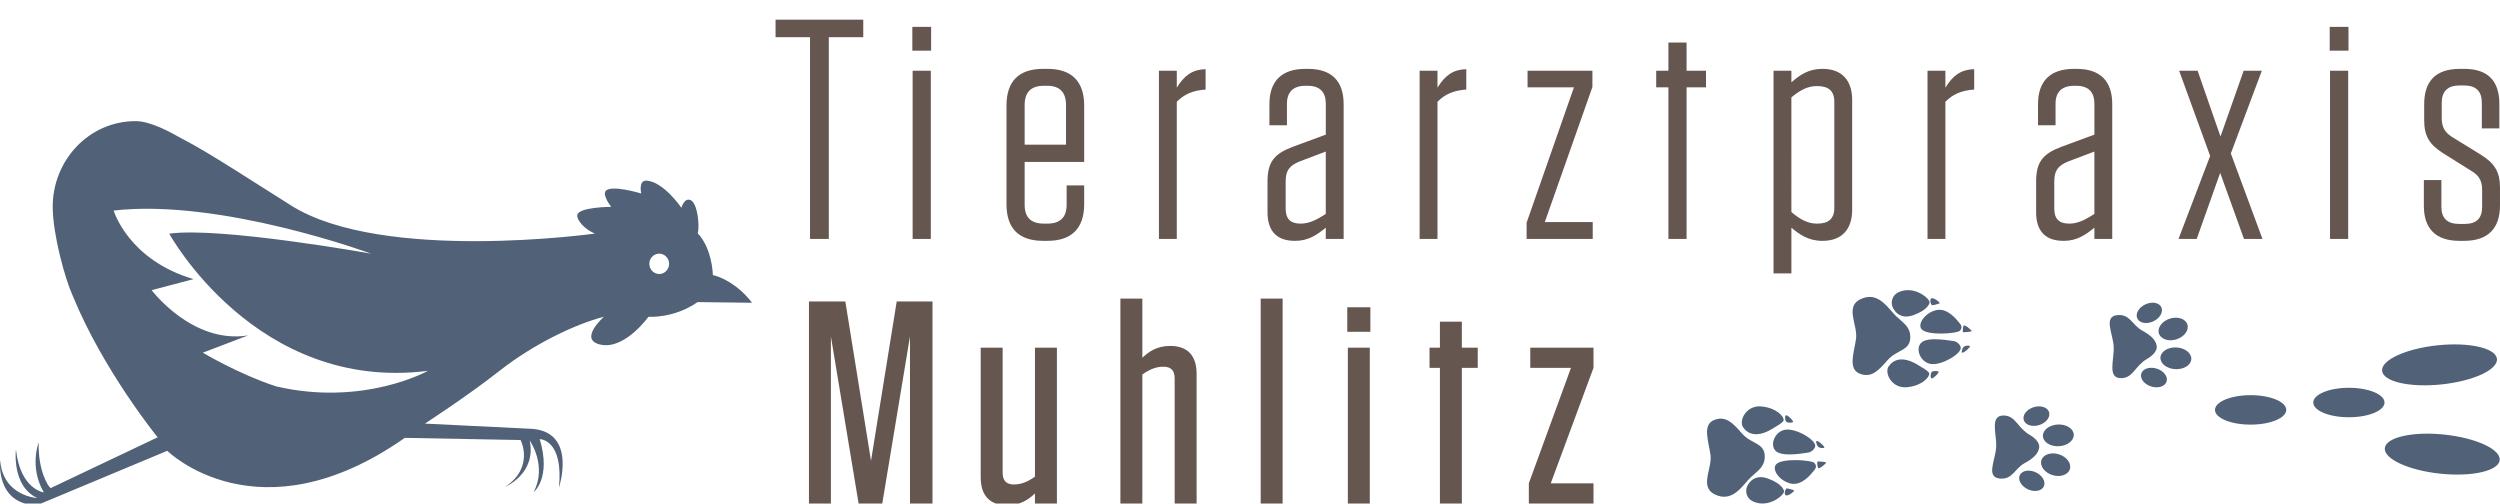 <?xml version="1.0" encoding="utf-8"?>
<!-- Generator: Adobe Illustrator 16.0.4, SVG Export Plug-In . SVG Version: 6.00 Build 0)  -->
<!DOCTYPE svg PUBLIC "-//W3C//DTD SVG 1.1//EN" "http://www.w3.org/Graphics/SVG/1.1/DTD/svg11.dtd">
<svg version="1.1" id="Ebene_1" xmlns="http://www.w3.org/2000/svg" xmlns:xlink="http://www.w3.org/1999/xlink" x="0px" y="0px"
	 width="230.167px" height="46.356px" viewBox="0 0 230.167 46.356" enable-background="new 0 0 230.167 46.356"
	 xml:space="preserve">
<g>
	<path fill="#506178" d="M61.602,24.289c0,0.517-0.407,0.937-0.91,0.937c-0.503,0-0.91-0.42-0.91-0.937
		c0-0.518,0.407-0.937,0.91-0.937C61.195,23.353,61.602,23.771,61.602,24.289 M39.399,34.141c0,0-5.91,3.31-13.976,1.433
		c-3.509-1.154-6.749-3.105-6.749-3.105l4.167-1.589c-5.126,0.825-8.88-4.166-8.88-4.166l3.858-1.017
		c-6.033-1.774-7.354-6.313-7.354-6.313c9.864-1.133,23.707,3.97,23.707,3.97s-13.943-2.499-18.592-1.84
		C15.58,21.513,23.599,36.149,39.399,34.141 M69.238,27.875c-1.335-1.759-2.998-2.436-3.603-2.545
		c-0.056-1.185-0.427-2.832-1.393-3.84c0.182-0.722-0.018-2.769-0.65-3.061c-0.587-0.272-0.86,0.701-0.86,0.701
		s-1.609-2.377-3.185-2.498c-0.806-0.061-0.511,1.181-0.511,1.181s-2.865-0.869-3.291-0.202c-0.273,0.428,0.531,1.433,0.531,1.433
		s-3.037,0.011-3.127,0.76c-0.058,0.48,0.717,1.346,1.627,1.699c0,0-19.518,2.724-27.961-2.575
		c-3.164-1.984-7.747-4.99-10.012-6.132c-1.129-0.636-2.932-1.644-4.313-1.644c-4.358,0-7.661,3.675-7.637,7.911
		c0.014,2.54,1.128,6.617,1.861,8.211c2.814,6.866,7.799,12.988,7.799,12.988l-9.849,4.676c-0.275-0.179-1.166-1.676-1.106-4.199
		c0,0-0.885,2.262,0.477,4.599c0,0-2.166-0.268-2.568-3.958c0,0-0.423,3.372,1.972,4.476c0,0-3.179-0.165-3.42-3.475
		c0,0-0.475,4.018,3.353,4.137l0.022-0.017L3.4,46.514l11.998-5.01c0,0,8.362,8.274,21.87-1.19l10.654,0.198
		c0.064,0.061,1.246,2.564-1.407,4.303c0,0,2.894-1.2,2.251-4.262c0,0,1.648,2.317,0.362,4.758c0,0,1.648-1.274,0.563-4.882
		c0,0,2.211,0,1.769,4.469c0,0,1.688-5.047-2.413-5.412l-9.93-0.486c0,0,3.86-2.492,6.915-4.892
		c3.056-2.399,6.915-4.269,9.568-4.944c0,0-2.452,2.165-0.241,2.579c2.211,0.413,4.342-2.579,4.342-2.579s2.332,0.18,4.523-1.351
		L69.238,27.875z"/>
	<path fill="#655650" d="M228.493,11.819h1.615V9.57c0-2.106-1.038-3.23-3.23-3.23h-0.403c-2.222,0-3.288,1.124-3.288,3.259v1.472
		c0,1.499,0.52,2.249,1.73,3.027l2.625,1.645c0.691,0.402,0.98,0.923,0.98,1.729v1.586c0,1.039-0.52,1.559-1.615,1.559h-0.49
		c-1.097,0-1.645-0.52-1.645-1.559v-2.479h-1.615v2.365c0,2.075,1.067,3.229,3.26,3.229h0.461c2.192,0,3.289-1.154,3.289-3.259
		V17.27c0-1.471-0.521-2.248-1.761-3.027l-2.624-1.615c-0.691-0.433-0.98-0.923-0.98-1.759V9.454c0-1.038,0.548-1.586,1.644-1.586
		h0.404c1.125,0,1.644,0.548,1.644,1.586V11.819z M214.517,22h1.673V6.513h-1.673V22z M214.488,4.667h1.729V2.475h-1.729V4.667z
		 M202.243,22l2.162-6.085L206.597,22h1.702l-2.913-7.873l2.854-7.614h-1.673l-2.134,6.057l-2.105-6.057h-1.701l2.854,7.845
		L200.569,22H202.243z M190.516,20.587h-0.029c-0.895,0-1.355-0.433-1.355-1.355v-2.51c0-1.009,0.317-1.471,1.326-1.874l2.365-0.894
		v5.739C191.9,20.298,191.237,20.587,190.516,20.587 M187.459,19.549c0,1.701,0.836,2.624,2.508,2.624h0.058
		c1.183,0,1.99-0.548,2.798-1.211V22h1.645V9.599c0-2.135-1.096-3.259-3.288-3.259h-0.231c-2.191,0-3.316,1.124-3.316,3.259v1.933
		h1.615v-1.99c0-1.067,0.577-1.644,1.701-1.644h0.202c1.125,0,1.673,0.576,1.673,1.644v2.855l-3.057,1.125
		c-1.674,0.634-2.307,1.384-2.307,3.172V19.549z M177.461,22h1.645V9.368c0.721-0.721,1.5-1.038,2.652-1.125V6.369
		c-1.211,0.028-1.961,0.576-2.652,1.701V6.513h-1.645V22z M168.879,9.368v9.776c0,1.01-0.549,1.442-1.558,1.442h-0.058
		c-0.778,0-1.499-0.346-2.336-1.067V8.964c0.837-0.691,1.529-1.038,2.336-1.038h0.058C168.331,7.926,168.879,8.359,168.879,9.368
		 M170.523,19.318V9.195c0-1.76-0.923-2.855-2.711-2.855h-0.058c-1.24,0-2.076,0.576-2.826,1.24V6.513h-1.645v18.659h1.645v-4.21
		c0.75,0.634,1.586,1.211,2.826,1.211h0.058C169.6,22.173,170.523,21.077,170.523,19.318 M155.278,8.041h1.788V6.513h-1.788V3.917
		h-1.673v2.596h-1.124v1.528h1.124V22h1.673V8.041z M144.907,8.041L140.551,20.5V22h6.086v-1.557h-4.412l4.383-12.432V6.513h-5.97
		v1.528H144.907z M130.7,22h1.645V9.368c0.721-0.721,1.498-1.038,2.652-1.125V6.369c-1.211,0.028-1.961,0.576-2.652,1.701V6.513
		H130.7V22z M119.752,20.587h-0.029c-0.895,0-1.355-0.433-1.355-1.355v-2.51c0-1.009,0.317-1.471,1.326-1.874l2.365-0.894v5.739
		C121.136,20.298,120.473,20.587,119.752,20.587 M116.695,19.549c0,1.701,0.836,2.624,2.509,2.624h0.059
		c1.182,0,1.99-0.548,2.797-1.211V22h1.645V9.599c0-2.135-1.097-3.259-3.289-3.259h-0.229c-2.192,0-3.317,1.124-3.317,3.259v1.933
		h1.615v-1.99c0-1.067,0.577-1.644,1.702-1.644h0.202c1.124,0,1.672,0.576,1.672,1.644v2.855l-3.057,1.125
		c-1.674,0.634-2.308,1.384-2.308,3.172V19.549z M106.699,22h1.644V9.368c0.721-0.721,1.499-1.038,2.653-1.125V6.369
		c-1.211,0.028-1.961,0.576-2.653,1.701V6.513h-1.644V22z M94.337,9.656c0-1.153,0.577-1.759,1.76-1.759h0.317
		c1.154,0,1.73,0.605,1.73,1.759v3.663h-3.807V9.656z M99.817,14.905V9.714c0-2.221-1.154-3.374-3.374-3.374h-0.404
		c-2.25,0-3.374,1.153-3.374,3.374v9.085c0,2.22,1.124,3.374,3.374,3.374h0.404c2.22,0,3.374-1.154,3.374-3.374v-1.73h-1.615v1.788
		c0,1.153-0.606,1.73-1.759,1.73h-0.346c-1.183,0-1.76-0.577-1.76-1.73v-3.951H99.817z M84.024,22h1.673V6.513h-1.673V22z
		 M83.995,4.667h1.73V2.475h-1.73V4.667z M76.306,22V3.427h3.172V1.812h-8.075v1.615h3.173V22H76.306z"/>
	<path fill="#655650" d="M144.635,33.867l-3.881,10.63v1.859h5.953v-1.859h-3.934l3.934-10.63v-1.86h-5.82v1.86H144.635z
		 M134.588,33.867h1.463v-1.86h-1.463v-2.392h-2.019v2.392h-0.957v1.86h0.957v12.489h2.019V33.867z M124.092,46.356h2.021v-14.35
		h-2.021V46.356z M124.039,30.545h2.126v-2.259h-2.126V30.545z M116.067,46.356h2.02V27.489h-2.02V46.356z M103.152,46.356h2.02
		V34.478c0.717-0.505,1.302-0.717,1.94-0.717c0.691,0,1.036,0.345,1.036,1.089v11.507h2.02V34.425c0-1.621-0.771-2.578-2.445-2.578
		c-1.196,0-1.967,0.532-2.551,1.09v-5.447h-2.02V46.356z M97.306,32.007h-2.02v11.879c-0.717,0.505-1.302,0.717-1.94,0.717
		c-0.691,0-1.036-0.345-1.036-1.089V32.007h-2.02v11.932c0,1.621,0.771,2.578,2.445,2.578c1.196,0,1.967-0.531,2.551-1.09v0.93h2.02
		V32.007z M82.557,27.755l-2.365,14.669l-2.365-14.669h-3.349v18.602h2.02V30.971l2.551,15.386h2.179l2.551-15.386v15.386h2.073
		V27.755H82.557z"/>
	<path fill="#506178" d="M198.56,31.861c-0.058-0.44-0.368-0.903-1.319-1.418c-0.951-0.516-1.117-1.516-2.262-1.436
		c-1.378,0.096-0.434,1.706-0.377,2.922c0.058,1.215-0.651,2.982,0.783,2.883c1.021-0.07,1.203-1.142,2.287-1.768
		C198.711,32.447,198.56,31.861,198.56,31.861"/>
	<path fill="#506178" d="M196.776,29.32c0.201,0.432,0.859,0.549,1.471,0.266c0.611-0.285,0.943-0.865,0.742-1.297
		c-0.2-0.432-0.859-0.551-1.471-0.266C196.908,28.309,196.576,28.89,196.776,29.32"/>
	<path fill="#506178" d="M197.143,34.393c-0.145,0.454,0.262,0.986,0.904,1.188c0.644,0.203,1.28,0,1.424-0.454
		c0.143-0.454-0.262-0.986-0.905-1.188C197.922,33.735,197.288,33.939,197.143,34.393"/>
	<path fill="#506178" d="M198.905,32.914c-0.029,0.552,0.584,1.032,1.368,1.073s1.444-0.372,1.474-0.924
		c0.029-0.553-0.584-1.034-1.369-1.075C199.592,31.946,198.935,32.361,198.905,32.914"/>
	<path fill="#506178" d="M198.765,30.702c0.166,0.526,0.888,0.77,1.611,0.541c0.726-0.228,1.176-0.841,1.01-1.368
		c-0.166-0.526-0.888-0.77-1.612-0.541C199.051,29.562,198.6,30.175,198.765,30.702"/>
	<path fill="#506178" d="M187.739,41.21c-0.058,0.439-0.367,0.901-1.318,1.418c-0.951,0.515-1.117,1.515-2.262,1.435
		c-1.379-0.096-0.435-1.706-0.377-2.922s-0.651-2.982,0.783-2.883c1.02,0.07,1.203,1.142,2.286,1.768
		C187.891,40.623,187.739,41.21,187.739,41.21"/>
	<path fill="#506178" d="M185.956,43.75c0.201-0.431,0.859-0.549,1.471-0.265s0.942,0.864,0.742,1.296
		c-0.201,0.431-0.859,0.551-1.471,0.266S185.754,44.181,185.956,43.75"/>
	<path fill="#506178" d="M186.323,38.678c-0.145-0.454,0.262-0.986,0.903-1.188c0.644-0.203,1.281,0,1.425,0.454
		c0.143,0.453-0.263,0.986-0.906,1.189C187.102,39.334,186.466,39.132,186.323,38.678"/>
	<path fill="#506178" d="M188.084,40.157c-0.03-0.552,0.584-1.033,1.367-1.074c0.785-0.041,1.444,0.372,1.474,0.924
		c0.03,0.552-0.583,1.034-1.369,1.075C188.772,41.123,188.114,40.709,188.084,40.157"/>
	<path fill="#506178" d="M187.945,42.368c0.166-0.526,0.888-0.77,1.61-0.541c0.726,0.228,1.176,0.841,1.011,1.368
		c-0.166,0.526-0.888,0.77-1.612,0.541C188.231,43.509,187.779,42.896,187.945,42.368"/>
	<path fill="#506178" d="M162.475,42.024c0,0.928-0.573,1.265-1.266,1.897c-0.691,0.631-1.54,2.218-3.041,1.717
		c-1.896-0.632-0.494-2.43-0.691-3.772s-0.771-2.806,0.396-3.22c1.002-0.356,1.62,0.237,2.509,1.265
		C161.231,40.894,162.475,40.76,162.475,42.024"/>
	<path fill="#506178" d="M164.252,45.244c0,0.316-1.105,1.283-2.311,1.087c-1.205-0.198-1.226-1.048-1.146-1.383
		c0.079-0.336,0.632-1.383,1.977-0.889C164.114,44.553,164.252,45.144,164.252,45.244"/>
	<path fill="#506178" d="M167.038,42.617c0.324,0.351,0.059,0.593-0.118,0.81c-0.178,0.217-1.047,1.343-2.075,1.087
		c-1.027-0.257-1.716-1.258-1.343-1.739C163.997,42.139,166.8,42.36,167.038,42.617"/>
	<path fill="#506178" d="M167.117,41.096c-0.06,0.276-0.396,0.554-0.653,0.573c-0.255,0.021-2.29,0.435-2.941-0.118
		c-0.652-0.554-0.118-1.877,0.888-1.995C165.417,39.436,167.238,40.534,167.117,41.096"/>
	<path fill="#506178" d="M164.194,38.543c-0.039-0.192-0.566-0.963-1.996-1.121c-1.429-0.158-2.133,1.304-1.718,1.916
		c0.415,0.611,1.244,0.971,2.567,0.209C164.372,38.786,164.232,38.734,164.194,38.543"/>
	<path fill="#506178" d="M165.179,45.143c0,0.145-0.576,0.555-0.769,0.457c-0.193-0.099-0.039-0.613,0.078-0.632
		C164.608,44.947,165.179,45.143,165.179,45.143"/>
	<path fill="#506178" d="M167.965,41.195c0,0.085-0.567,0.107-0.67-0.198c-0.105-0.305-0.14-0.396,0-0.396
		C167.433,40.602,167.965,41.056,167.965,41.195"/>
	<path fill="#506178" d="M165.083,38.824c0,0.115-0.5,0.131-0.633,0c-0.131-0.13-0.139-0.572,0-0.593
		C164.588,38.213,165.083,38.694,165.083,38.824"/>
	<path fill="#506178" d="M168.124,42.598c0,0.078-0.69,0.671-0.75,0.473c-0.06-0.196-0.119-0.591,0-0.591
		C167.492,42.479,168.124,42.519,168.124,42.598"/>
	<path fill="#506178" d="M175.875,31.046c0-0.928-0.573-1.265-1.266-1.896c-0.69-0.632-1.541-2.219-3.041-1.718
		c-1.896,0.633-0.494,2.43-0.69,3.772c-0.198,1.343-0.771,2.805,0.396,3.22c1.002,0.356,1.619-0.236,2.508-1.265
		C174.632,32.177,175.875,32.312,175.875,31.046"/>
	<path fill="#506178" d="M177.653,27.826c0-0.315-1.105-1.282-2.311-1.087c-1.205,0.198-1.225,1.047-1.146,1.383
		c0.079,0.337,0.633,1.384,1.977,0.89C177.514,28.518,177.653,27.928,177.653,27.826"/>
	<path fill="#506178" d="M180.438,30.453c0.324-0.351,0.059-0.593-0.117-0.81c-0.179-0.218-1.047-1.343-2.076-1.087
		c-1.026,0.257-1.715,1.258-1.342,1.739C177.397,30.932,180.202,30.711,180.438,30.453"/>
	<path fill="#506178" d="M180.517,31.975c-0.06-0.277-0.396-0.553-0.653-0.573c-0.254-0.02-2.289-0.435-2.941,0.118
		s-0.118,1.877,0.888,1.995C178.819,33.634,180.638,32.536,180.517,31.975"/>
	<path fill="#506178" d="M177.594,34.528c-0.039,0.191-0.566,0.963-1.995,1.12s-2.134-1.304-1.718-1.916
		c0.414-0.612,1.244-0.971,2.566-0.209C177.772,34.285,177.633,34.336,177.594,34.528"/>
	<path fill="#506178" d="M178.58,27.928c0-0.144-0.575-0.555-0.769-0.457c-0.193,0.099-0.039,0.612,0.078,0.632
		C178.008,28.123,178.58,27.928,178.58,27.928"/>
	<path fill="#506178" d="M181.367,31.876c0-0.085-0.568-0.108-0.671,0.197c-0.105,0.306-0.139,0.396,0,0.396
		C180.833,32.469,181.367,32.015,181.367,31.876"/>
	<path fill="#506178" d="M178.483,34.246c0-0.115-0.5-0.13-0.633,0c-0.131,0.13-0.139,0.573,0,0.593S178.483,34.376,178.483,34.246"
		/>
	<path fill="#506178" d="M181.524,30.474c0-0.079-0.69-0.671-0.75-0.475c-0.06,0.197-0.119,0.592,0,0.592
		S181.524,30.553,181.524,30.474"/>
	<path fill="#506178" d="M207.207,36.381c1.812,0,3.28,0.608,3.28,1.357c0,0.75-1.469,1.356-3.28,1.356s-3.28-0.606-3.28-1.356
		C203.926,36.989,205.395,36.381,207.207,36.381"/>
	<path fill="#506178" d="M216.254,35.702c1.812,0,3.28,0.608,3.28,1.357c0,0.75-1.469,1.356-3.28,1.356
		c-1.811,0-3.279-0.606-3.279-1.356C212.975,36.311,214.444,35.702,216.254,35.702"/>
	<path fill="#506178" d="M225.04,40.01c2.92,0.308,5.202,1.361,5.098,2.355s-2.557,1.551-5.476,1.244
		c-2.92-0.307-5.202-1.361-5.099-2.355C219.668,40.26,222.12,39.703,225.04,40.01"/>
	<path fill="#506178" d="M224.41,31.792c2.92-0.307,5.37,0.25,5.476,1.244c0.104,0.994-2.178,2.049-5.098,2.355
		c-2.919,0.307-5.371-0.25-5.477-1.244C219.208,33.153,221.489,32.1,224.41,31.792"/>
</g>
</svg>
